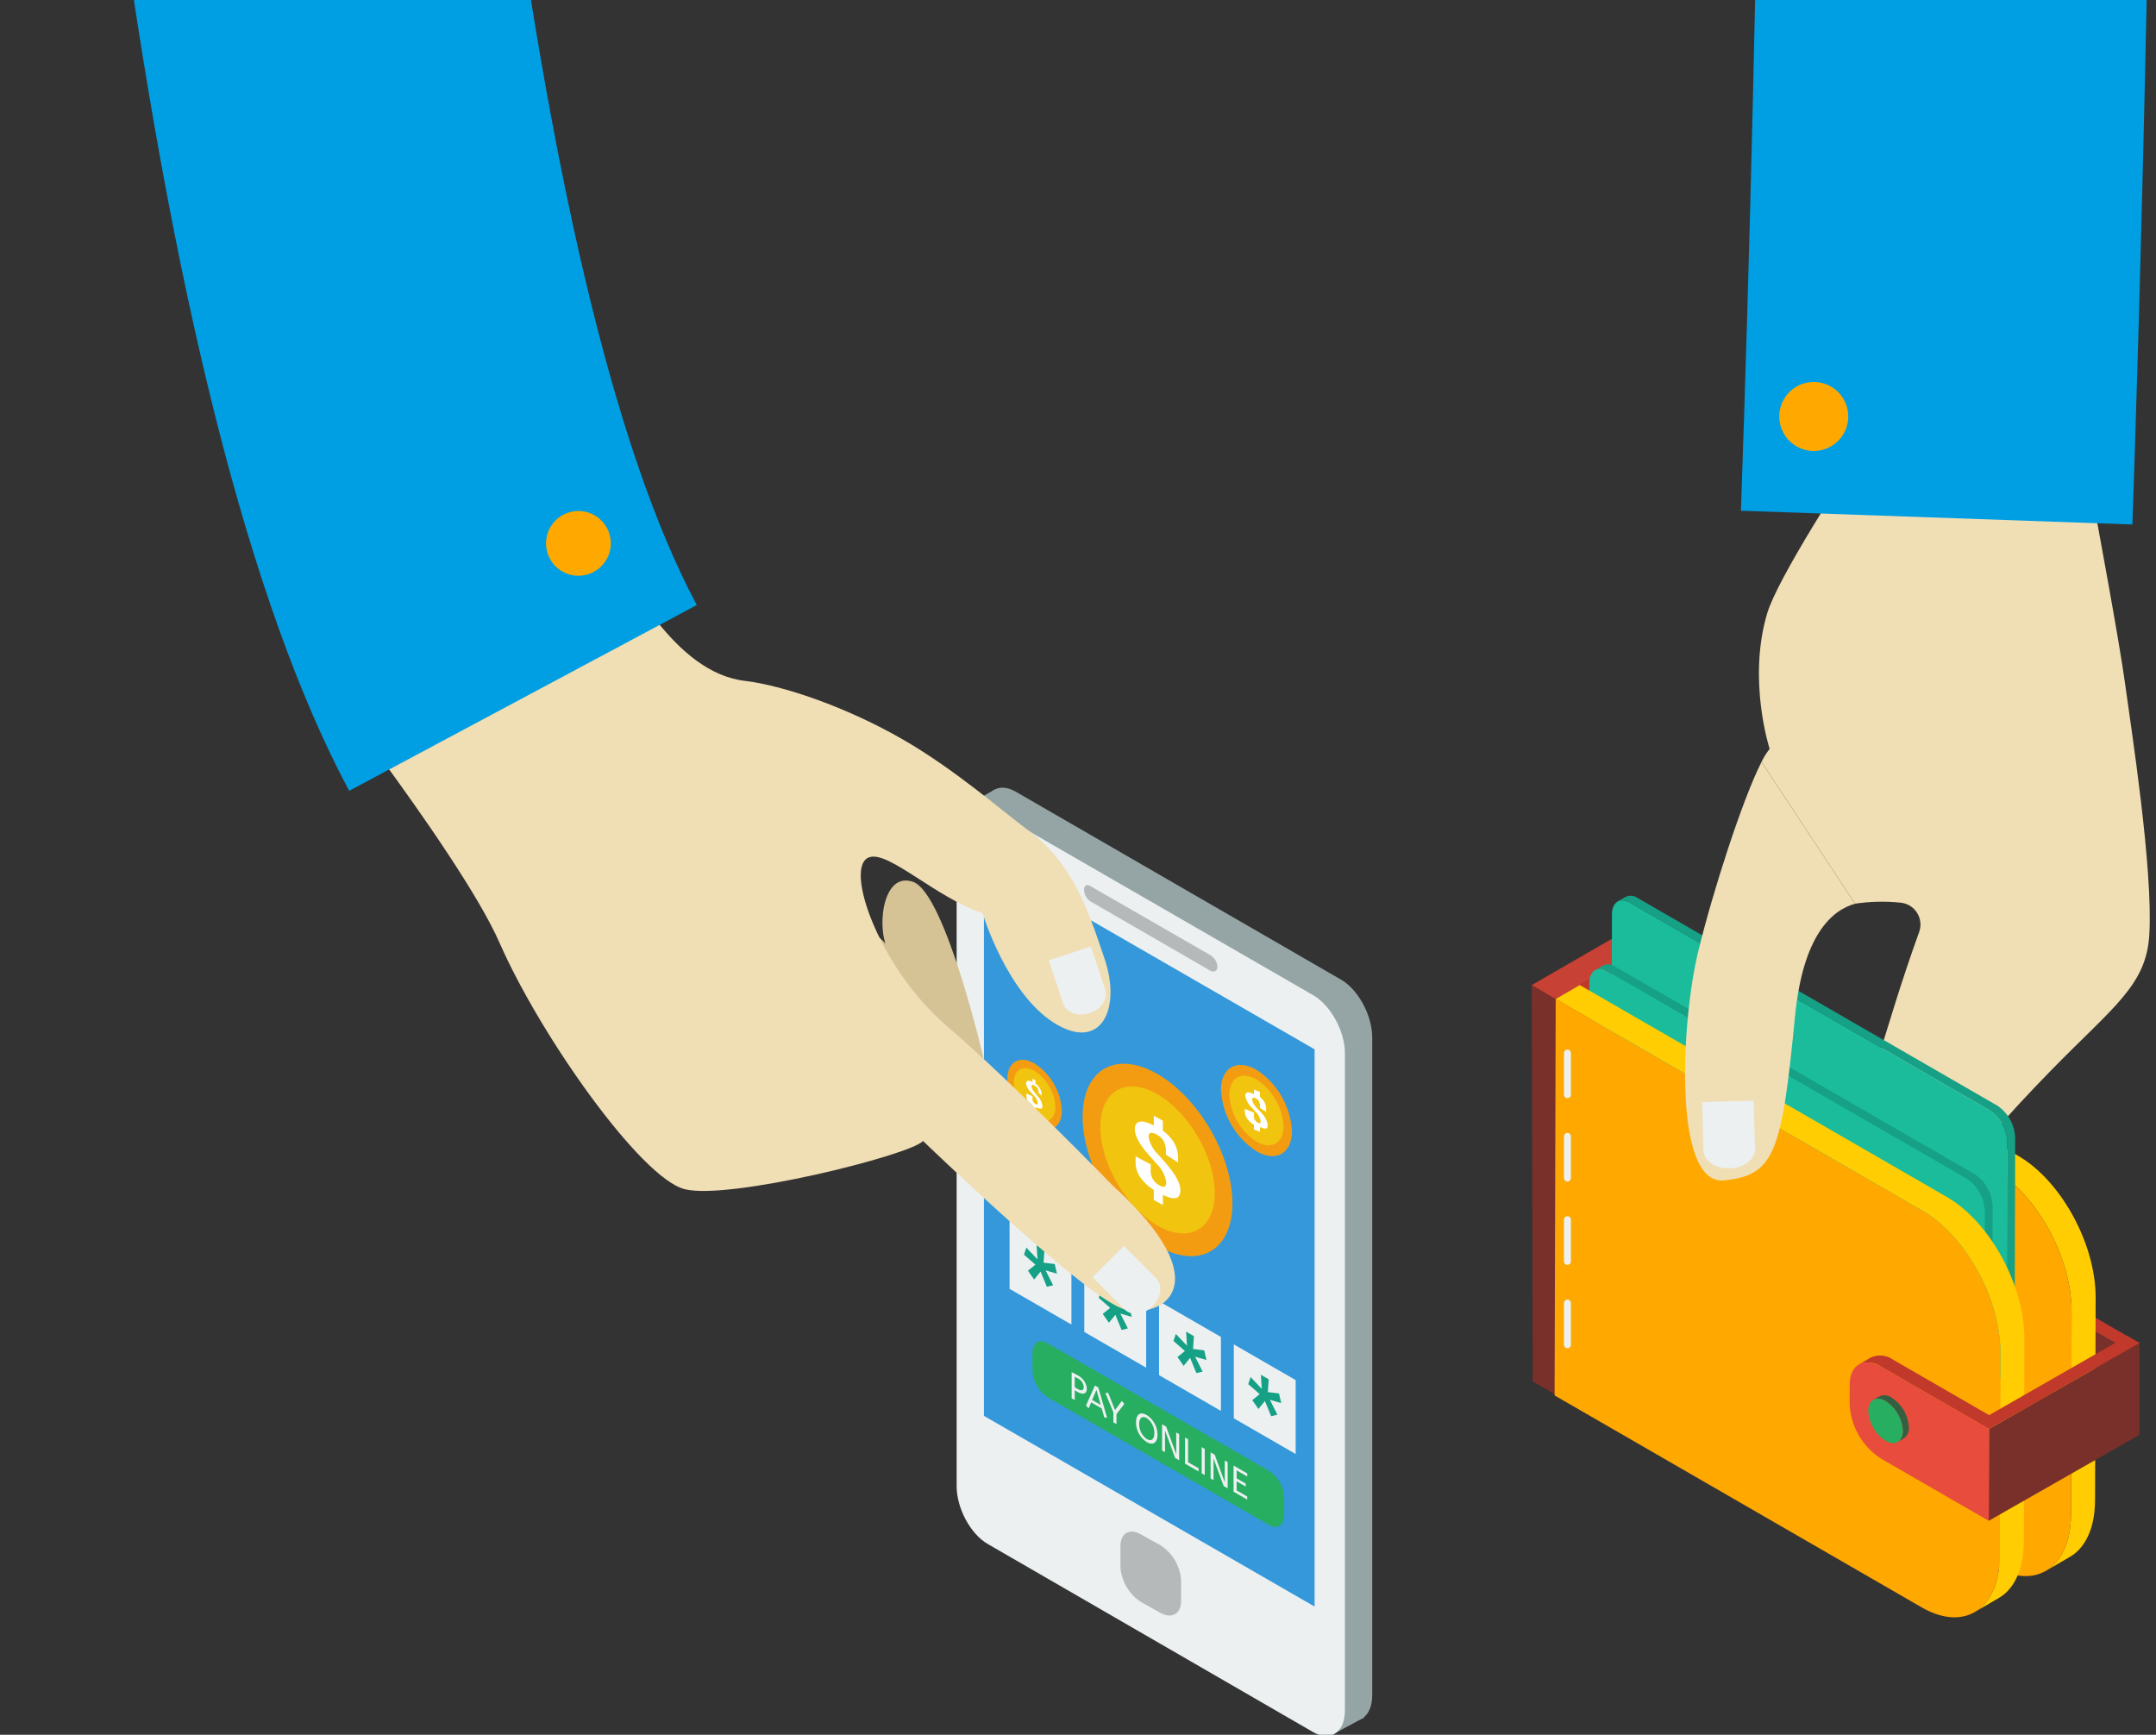 <svg width="128" height="103" viewBox="0 0 128 103" fill="none" xmlns="http://www.w3.org/2000/svg">
<rect x="0" y="0" width="128" height="103" fill="#333333" stroke="none"/>
<g clip-path="url(#clip0_2385_565)">
<path d="M79.626 101.911L60.29 90.749C59.256 90.151 58.416 88.615 58.416 87.314V48.278C58.416 46.978 59.27 46.407 60.303 47.005L79.618 58.167C80.65 58.763 81.468 60.301 81.468 61.6V100.638C81.468 101.936 80.659 102.507 79.626 101.911Z" fill="#95A5A6"/>
<path d="M79.091 102.994L80.998 101.972L79.792 100.078L79.091 102.994Z" fill="#95A5A6"/>
<path d="M59.094 46.861L57.339 47.844L59.019 48.367L59.094 46.861Z" fill="#95A5A6"/>
<path d="M77.95 102.836L58.64 91.672C57.607 91.075 56.795 89.539 56.795 88.239V49.203C56.795 47.903 57.593 47.331 58.624 47.928L77.969 59.093C79.001 59.69 79.846 61.227 79.846 62.527V101.562C79.847 102.862 78.982 103.431 77.95 102.836Z" fill="#ECF0F1"/>
<path d="M78.046 95.388L58.416 84.066V50.98L78.046 62.302V95.388Z" fill="#3498DB"/>
<path d="M71.848 57.63L64.747 53.524C64.632 53.449 64.537 53.348 64.47 53.229C64.402 53.11 64.364 52.977 64.358 52.84V52.832C64.358 52.581 64.506 52.479 64.726 52.605L71.862 56.712C71.98 56.786 72.08 56.886 72.153 57.004C72.225 57.123 72.27 57.257 72.282 57.395V57.404C72.283 57.655 72.068 57.757 71.848 57.63Z" fill="#B6B9BA"/>
<path d="M68.882 95.757L67.751 95.122C67.398 94.897 67.103 94.592 66.889 94.232C66.676 93.872 66.549 93.467 66.52 93.05V91.787C66.52 91.027 67.068 90.719 67.732 91.102L68.876 91.738C69.231 91.963 69.528 92.267 69.744 92.626C69.96 92.986 70.089 93.391 70.121 93.809V95.072C70.122 95.833 69.545 96.14 68.882 95.757Z" fill="#B6B9BA"/>
<path d="M73.168 71.44C73.168 74.257 71.178 75.394 68.721 73.975C66.264 72.556 64.274 69.123 64.274 66.304C64.274 63.486 66.265 62.351 68.721 63.77C71.176 65.189 73.168 68.621 73.168 71.44Z" fill="#F39C12"/>
<path d="M72.119 70.832C72.119 72.985 70.598 73.852 68.722 72.769C66.846 71.686 65.326 69.063 65.326 66.911C65.326 64.759 66.846 63.891 68.722 64.975C70.598 66.059 72.119 68.68 72.119 70.832Z" fill="#F1C40F"/>
<path d="M70.079 70.658C70.079 71.188 69.761 71.286 69.041 70.95V71.547L68.501 71.247V70.655C68.189 70.463 67.918 70.211 67.704 69.913C67.504 69.629 67.403 69.286 67.419 68.938V68.659L68.32 69.136V69.414C68.299 69.595 68.329 69.778 68.408 69.942C68.487 70.106 68.611 70.244 68.766 70.341C68.947 70.443 69.053 70.484 69.133 70.461C69.212 70.437 69.24 70.338 69.24 70.167C69.155 69.734 68.936 69.339 68.612 69.039C68.581 69.003 68.507 68.922 68.393 68.791C68.279 68.66 68.203 68.576 68.167 68.534C67.627 67.916 67.372 67.421 67.372 67.049C67.372 66.523 67.78 66.448 68.5 66.825V66.244L69.04 66.544V67.132C69.178 67.227 69.304 67.339 69.413 67.467C69.594 67.647 69.734 67.863 69.825 68.101C69.916 68.34 69.956 68.595 69.941 68.849V69.028L69.22 68.561V68.303C69.219 68.114 69.174 67.928 69.09 67.759C69.005 67.6 68.874 67.471 68.714 67.388C68.599 67.307 68.463 67.263 68.322 67.262C68.236 67.277 68.19 67.361 68.19 67.515C68.266 67.908 68.465 68.268 68.757 68.542L69.202 69.051C69.789 69.725 70.079 70.26 70.079 70.658Z" fill="white"/>
<path d="M63.042 65.936C63.042 66.961 62.319 67.376 61.425 66.858C60.956 66.553 60.564 66.141 60.283 65.657C60.002 65.172 59.839 64.628 59.807 64.069C59.807 63.044 60.532 62.63 61.425 63.146C61.895 63.452 62.286 63.863 62.567 64.348C62.848 64.833 63.011 65.377 63.042 65.936Z" fill="#F39C12"/>
<path d="M62.659 65.715C62.659 66.498 62.105 66.812 61.424 66.418C61.065 66.186 60.766 65.872 60.551 65.501C60.336 65.131 60.212 64.716 60.188 64.289C60.188 63.505 60.741 63.19 61.424 63.584C61.783 63.817 62.081 64.131 62.296 64.501C62.511 64.872 62.635 65.287 62.659 65.715Z" fill="#F1C40F"/>
<path d="M61.887 65.649C61.887 65.844 61.838 65.878 61.478 65.756V65.972L61.297 65.863V65.649C61.297 65.569 61.099 65.478 61.025 65.379C60.957 65.274 60.926 65.149 60.937 65.025V64.921L61.298 65.095V65.195C61.288 65.26 61.297 65.326 61.324 65.386C61.351 65.446 61.395 65.497 61.45 65.532C61.516 65.571 61.551 65.584 61.579 65.576C61.607 65.567 61.615 65.532 61.615 65.469C61.583 65.311 61.503 65.168 61.386 65.059C61.374 65.046 61.347 65.017 61.305 64.97C61.263 64.923 61.236 64.892 61.223 64.876C61.065 64.733 60.956 64.544 60.912 64.335C60.912 64.145 61.119 64.118 61.299 64.255V64.043L61.48 64.152V64.366C61.66 64.405 61.589 64.447 61.631 64.488C61.699 64.552 61.753 64.63 61.789 64.717C61.825 64.804 61.842 64.897 61.839 64.991V65.055L61.66 64.886V64.791C61.651 64.721 61.625 64.653 61.585 64.593C61.549 64.535 61.497 64.489 61.435 64.459C61.392 64.429 61.34 64.413 61.287 64.413C61.256 64.418 61.236 64.449 61.236 64.505C61.262 64.648 61.334 64.779 61.44 64.878L61.585 65.064C61.75 65.219 61.856 65.425 61.887 65.649Z" fill="white"/>
<path d="M76.701 67.153C76.701 68.488 75.758 69.027 74.594 68.355C73.981 67.957 73.472 67.421 73.105 66.789C72.739 66.157 72.527 65.448 72.486 64.719C72.486 63.384 73.43 62.846 74.594 63.518C75.206 63.915 75.716 64.452 76.082 65.083C76.448 65.715 76.66 66.424 76.701 67.153Z" fill="#F39C12"/>
<path d="M76.204 66.864C76.204 67.885 75.483 68.295 74.593 67.782C74.126 67.479 73.736 67.069 73.457 66.587C73.177 66.104 73.015 65.563 72.984 65.006C72.984 63.986 73.705 63.575 74.593 64.088C75.061 64.391 75.451 64.801 75.731 65.284C76.01 65.766 76.173 66.307 76.204 66.864Z" fill="#F1C40F"/>
<path d="M75.267 66.781C75.267 67.033 75.165 67.079 74.804 66.92V67.203L74.445 67.061V66.78C74.291 66.693 74.157 66.574 74.054 66.43C73.954 66.297 73.901 66.134 73.905 65.968V65.835L74.445 66.062V66.194C74.431 66.277 74.442 66.363 74.476 66.441C74.51 66.519 74.565 66.586 74.636 66.633C74.721 66.681 74.762 66.701 74.799 66.69C74.836 66.68 74.845 66.632 74.845 66.55C74.803 66.345 74.698 66.158 74.545 66.016C74.53 65.999 74.494 65.96 74.439 65.899C74.385 65.838 74.349 65.797 74.332 65.777C74.127 65.591 73.988 65.344 73.933 65.073C73.933 64.824 74.084 64.788 74.445 64.966V64.691L74.804 64.833V65.113C74.804 65.165 74.893 65.218 74.947 65.268C75.028 65.356 75.089 65.46 75.126 65.573C75.164 65.687 75.177 65.806 75.164 65.925V66.01L74.803 65.788V65.665C74.807 65.577 74.79 65.489 74.755 65.408C74.717 65.333 74.658 65.272 74.584 65.233C74.531 65.195 74.467 65.173 74.401 65.172C74.36 65.18 74.34 65.219 74.34 65.293C74.377 65.479 74.472 65.648 74.61 65.778L74.836 66.02C75.057 66.221 75.208 66.488 75.267 66.781Z" fill="white"/>
<path d="M75.372 90.561L62.169 82.949C61.908 82.766 61.693 82.525 61.541 82.244C61.39 81.963 61.306 81.651 61.297 81.332V80.367C61.297 79.744 61.686 79.462 62.158 79.735L75.368 87.346C75.63 87.528 75.846 87.77 75.998 88.051C76.15 88.332 76.235 88.644 76.245 88.964V89.928C76.245 90.55 75.842 90.832 75.372 90.561Z" fill="#27AE60"/>
<path d="M68.047 81.206L64.374 79.085V74.695L68.047 76.816V81.206Z" fill="#ECF0F1"/>
<path d="M66.033 77.339L65.981 76.504L66.446 76.773L66.394 77.533L67.055 77.615L67.188 78.187L66.514 77.99L66.961 78.874L66.59 78.967L66.218 78.064L65.834 78.537L65.469 78.012L65.91 77.653L65.231 77.061L65.37 76.642L66.033 77.339Z" fill="#16A085"/>
<path d="M72.485 83.77L68.812 81.65V77.26L72.485 79.38V83.77Z" fill="#ECF0F1"/>
<path d="M70.47 79.899L70.418 79.064L70.882 79.333L70.83 80.094L71.492 80.176L71.626 80.749L70.952 80.551L71.399 81.436L71.028 81.526L70.656 80.624L70.272 81.096L69.907 80.572L70.348 80.213L69.669 79.62L69.808 79.202L70.47 79.899Z" fill="#16A085"/>
<path d="M76.923 86.332L73.25 84.212V79.822L76.923 81.943V86.332Z" fill="#ECF0F1"/>
<path d="M74.91 82.46L74.858 81.625L75.322 81.894L75.27 82.654L75.931 82.736L76.065 83.308L75.391 83.112L75.839 83.996L75.467 84.088L75.096 83.185L74.712 83.658L74.346 83.133L74.787 82.773L74.107 82.181L74.248 81.762L74.91 82.46Z" fill="#16A085"/>
<path d="M63.609 78.645L59.937 76.525V72.135L63.609 74.255V78.645Z" fill="#ECF0F1"/>
<path d="M61.596 74.774L61.544 73.939L62.008 74.208L61.956 74.969L62.617 75.051L62.751 75.623L62.076 75.426L62.524 76.311L62.151 76.401L61.78 75.499L61.396 75.971L61.03 75.447L61.472 75.088L60.793 74.496L60.932 74.077L61.596 74.774Z" fill="#16A085"/>
<path d="M63.623 81.473C63.73 81.521 63.858 81.587 63.996 81.667C64.144 81.741 64.269 81.851 64.362 81.987C64.454 82.124 64.51 82.281 64.524 82.445C64.524 82.779 64.294 82.832 63.958 82.638C63.904 82.606 63.854 82.576 63.807 82.543V83.129L63.623 83.023L63.623 81.473ZM64.342 82.356C64.333 82.247 64.297 82.142 64.235 82.052C64.174 81.961 64.09 81.888 63.992 81.841C63.922 81.802 63.86 81.768 63.806 81.743V82.361C63.861 82.402 63.92 82.439 63.98 82.472C64.21 82.605 64.342 82.555 64.342 82.356Z" fill="#ECF0F1"/>
<path d="M64.475 83.455L65.004 82.264L65.205 82.38L65.727 84.178L65.56 84.158L65.408 83.628L64.783 83.266L64.631 83.62L64.475 83.455ZM64.841 83.122L65.349 83.416L65.096 82.525L64.841 83.122Z" fill="#ECF0F1"/>
<path d="M66.199 83.721L66.604 83.176L66.749 83.357L66.284 83.964V84.553L66.1 84.448V83.858L65.63 82.711L65.786 82.693L66.199 83.721Z" fill="#ECF0F1"/>
<path d="M68.082 84.017C68.277 84.144 68.438 84.317 68.549 84.521C68.661 84.725 68.72 84.954 68.721 85.187C68.721 85.63 68.482 85.853 68.082 85.623C67.886 85.496 67.725 85.322 67.614 85.117C67.502 84.912 67.444 84.683 67.444 84.449C67.444 83.995 67.682 83.785 68.082 84.017ZM68.082 85.441C68.379 85.613 68.534 85.433 68.534 85.079C68.535 84.907 68.494 84.737 68.415 84.584C68.337 84.431 68.222 84.299 68.082 84.199C67.798 84.034 67.632 84.207 67.632 84.557C67.63 84.73 67.67 84.9 67.748 85.054C67.827 85.208 67.941 85.341 68.082 85.441Z" fill="#ECF0F1"/>
<path d="M69.166 84.938V86.219L68.991 86.119V84.566L69.235 84.708L69.832 86.342V85.051L70.006 85.151V86.704L69.767 86.565L69.166 84.938Z" fill="#ECF0F1"/>
<path d="M71.158 87.367L70.354 86.904V85.352L70.537 85.458V86.82L71.16 87.178L71.158 87.367Z" fill="#ECF0F1"/>
<path d="M71.342 87.475V85.922L71.525 86.028V87.58L71.342 87.475Z" fill="#ECF0F1"/>
<path d="M72.046 86.599V87.883L71.872 87.783V86.231L72.116 86.371L72.713 88.005V86.716L72.886 86.816V88.369L72.647 88.231L72.046 86.599Z" fill="#ECF0F1"/>
<path d="M73.235 87.016L74.046 87.485V87.666L73.418 87.304V87.776L73.959 88.088V88.264L73.418 87.953V88.492L74.046 88.855V89.036L73.235 88.569V87.016Z" fill="#ECF0F1"/>
<path d="M52.975 66.054C52.975 66.054 63.849 70.739 58.415 62.924C58.415 62.924 56.133 53.04 54.209 52.36C52.285 51.68 52.013 55.497 52.803 56.484C54.32 58.375 49.457 50.361 49.457 59.507L47.191 60.3L52.975 66.054Z" fill="#D5C295"/>
<path d="M16.757 37.316C16.757 37.316 27.241 50.469 29.663 55.99C32.086 61.511 38.04 69.937 40.643 70.606C43.246 71.276 54.041 68.593 54.8 67.745C54.8 67.745 64.576 77.174 66.763 77.74C68.951 78.306 72.588 76.328 66.037 70.368C66.037 70.368 60.145 64.29 56.174 60.882C52.203 57.473 50.042 51.397 51.622 50.894C52.785 50.525 55.584 53.309 58.33 54.213C58.33 54.213 59.747 58.915 62.546 60.711C65.345 62.506 66.595 59.935 65.581 56.937C64.566 53.939 63.698 51.239 60.906 49.191C59.574 48.215 56.743 45.718 53.624 43.918C50.2 41.943 46.437 40.689 44.213 40.424C39.963 39.919 37.342 34.164 35.865 32.469C34.388 30.774 33.623 29.955 32.379 29.447C31.134 28.939 17.776 29.164 17.322 29.447C16.868 29.731 16.757 37.316 16.757 37.316Z" fill="#F0DEB4"/>
<path d="M1.188 -218.668C1.167 -218.139 -0.841 -165.025 0.41 -106.584C2.116 -26.738 8.954 24.92 20.73 46.956L41.368 35.925C21.032 -2.131 22.349 -160.106 24.572 -217.767L1.188 -218.668Z" fill="#009FE3"/>
<path d="M36.263 32.263C36.263 31.882 36.15 31.511 35.939 31.194C35.728 30.878 35.428 30.632 35.076 30.486C34.725 30.341 34.338 30.303 33.965 30.377C33.592 30.451 33.25 30.634 32.981 30.903C32.712 31.172 32.529 31.515 32.455 31.887C32.38 32.26 32.419 32.647 32.564 32.998C32.71 33.35 32.956 33.65 33.272 33.861C33.588 34.072 33.96 34.185 34.34 34.185C34.85 34.185 35.339 33.983 35.7 33.622C36.06 33.261 36.263 32.773 36.263 32.263Z" fill="#FFA800"/>
<path d="M68.629 75.885L66.726 73.975L64.859 75.832L66.762 77.744C67.168 78.15 67.91 78.07 68.421 77.562L68.439 77.543C68.95 77.034 69.035 76.293 68.629 75.885Z" fill="#ECF0F1"/>
<path d="M65.613 58.752L64.766 56.191L62.266 57.019L63.114 59.578C63.295 60.123 63.995 60.384 64.677 60.158L64.703 60.15C65.386 59.924 65.794 59.298 65.613 58.752Z" fill="#ECF0F1"/>
<path d="M114.859 71.897C115.994 70.523 116.39 69.061 121.749 63.575C125.459 59.776 127.42 58.517 127.602 55.515C127.838 51.592 126.525 43.256 126.159 40.557C125.833 38.138 124.474 30.834 124.474 30.834L119.421 13.516C119.421 13.516 106.109 32.44 104.92 36.405C103.731 40.37 105.062 44.465 105.062 44.465C104.872 44.704 104.711 44.963 104.58 45.238L110.132 53.656C111.011 53.526 111.902 53.504 112.786 53.59C112.989 53.602 113.186 53.661 113.363 53.763C113.539 53.865 113.689 54.006 113.801 54.176C113.913 54.346 113.983 54.54 114.007 54.742C114.031 54.944 114.007 55.149 113.938 55.34C111.747 61.401 111.202 64.872 109.606 67.376C107.873 70.094 103.93 70.636 101.444 74.324C98.958 78.013 100.671 79.226 101.098 79.322C101.525 79.417 113.166 73.946 114.859 71.897Z" fill="#F0DEB4"/>
<path d="M92.429 82.852L91.001 82.022L90.935 58.486L92.362 59.316L92.429 82.852Z" fill="#79302A"/>
<path d="M92.363 59.319L90.935 58.489L96.613 55.211L98.04 56.041L92.363 59.319Z" fill="#C74134"/>
<path d="M98.04 56.039L98.107 79.574L92.429 82.852L92.362 59.317L98.04 56.039Z" fill="#C0392B"/>
<path d="M122.716 78.089L123.43 77.674L127.023 79.748L126.309 80.163L122.716 78.089Z" fill="#C0392B"/>
<path d="M126.308 80.16L126.293 85.61L122.7 83.536L122.715 78.086L126.308 80.16Z" fill="#79302A"/>
<path d="M119.814 68.624L98.015 56.039L96.588 56.869L118.387 69.454C120.937 70.926 122.996 74.699 122.988 77.88L122.954 89.896C122.949 91.561 122.378 92.736 121.469 93.263L122.898 92.433C123.806 91.904 124.376 90.731 124.382 89.066L124.417 77.049C124.425 73.868 122.365 70.097 119.814 68.624Z" fill="#FFCD02"/>
<path d="M118.389 69.456C120.938 70.928 122.998 74.702 122.99 77.882L122.955 89.898C122.946 93.079 120.872 94.464 118.322 92.991L96.523 80.406L96.59 56.871L118.389 69.456Z" fill="#FFA800"/>
<path d="M118.597 65.657L97.221 53.315C97.119 53.241 96.999 53.197 96.873 53.186C96.748 53.175 96.622 53.199 96.508 53.253L96.036 53.528C96.15 53.473 96.276 53.45 96.401 53.461C96.527 53.471 96.647 53.516 96.749 53.59L118.126 65.931C118.438 66.146 118.695 66.431 118.876 66.763C119.057 67.096 119.157 67.467 119.168 67.846L119.131 81.057C119.147 81.203 119.124 81.351 119.065 81.486C119.005 81.62 118.911 81.737 118.792 81.824L119.265 81.551C119.383 81.464 119.477 81.347 119.537 81.213C119.596 81.078 119.619 80.93 119.604 80.783L119.64 67.572C119.629 67.193 119.529 66.823 119.348 66.49C119.167 66.157 118.909 65.872 118.597 65.657Z" fill="#16A085"/>
<path d="M118.125 65.932C118.438 66.146 118.695 66.431 118.876 66.764C119.057 67.097 119.157 67.467 119.168 67.846L119.131 81.057C119.129 81.781 118.659 82.097 118.08 81.763L96.704 69.421C96.392 69.207 96.135 68.922 95.953 68.589C95.772 68.256 95.672 67.885 95.661 67.507L95.7 54.296C95.702 53.572 96.172 53.256 96.75 53.59L118.125 65.932Z" fill="#1ABC9C"/>
<path d="M117.258 69.73L95.882 57.389C95.78 57.316 95.66 57.271 95.535 57.26C95.41 57.25 95.284 57.273 95.171 57.327L94.698 57.6C94.811 57.545 94.937 57.522 95.063 57.533C95.188 57.544 95.308 57.589 95.41 57.662L116.786 70.003C117.098 70.218 117.356 70.503 117.537 70.835C117.718 71.168 117.819 71.539 117.83 71.918L117.791 85.127C117.807 85.274 117.784 85.422 117.724 85.557C117.665 85.692 117.571 85.809 117.452 85.896L117.924 85.623C118.043 85.536 118.137 85.419 118.196 85.284C118.256 85.15 118.279 85.001 118.263 84.855L118.302 71.644C118.291 71.266 118.19 70.895 118.009 70.562C117.827 70.23 117.57 69.944 117.258 69.73Z" fill="#16A085"/>
<path d="M116.786 70.006C117.098 70.22 117.356 70.505 117.537 70.838C117.718 71.171 117.819 71.542 117.83 71.92L117.791 85.13C117.788 85.855 117.318 86.171 116.74 85.837L95.364 73.496C95.051 73.281 94.794 72.996 94.613 72.663C94.432 72.33 94.332 71.959 94.322 71.58L94.358 58.369C94.36 57.647 94.83 57.33 95.409 57.664L116.786 70.006Z" fill="#1ABC9C"/>
<path d="M115.587 71.072L93.789 58.486L92.36 59.316L114.159 71.901C116.71 73.373 118.77 77.147 118.761 80.328L118.727 92.343C118.722 94.008 118.151 95.183 117.241 95.71L118.669 94.88C119.579 94.352 120.15 93.178 120.155 91.513L120.188 79.498C120.198 76.317 118.138 72.544 115.587 71.072Z" fill="#FFCD02"/>
<path d="M114.16 71.904C116.71 73.377 118.77 77.149 118.762 80.33L118.727 92.346C118.718 95.526 116.644 96.912 114.094 95.439L92.295 82.853L92.361 59.318L114.16 71.904Z" fill="#FFA800"/>
<path d="M127.015 79.736L118.086 84.846L118.07 90.296L127.015 85.195V79.736Z" fill="#79302A"/>
<path d="M127.016 79.737L126.299 79.324L118.093 84.023L112.391 80.731C112.203 80.594 111.981 80.509 111.749 80.486C111.516 80.463 111.282 80.503 111.07 80.601L110.358 81.017C110.569 80.918 110.803 80.878 111.035 80.901C111.267 80.924 111.489 81.008 111.677 81.145L118.086 84.846L118.779 84.443L118.789 84.449L127.016 79.737Z" fill="#C0392B"/>
<path d="M118.085 84.845L118.07 90.296L111.661 86.596C111.122 86.245 110.673 85.772 110.352 85.216C110.031 84.659 109.845 84.034 109.811 83.392L109.815 82.206C109.818 81.028 110.652 80.554 111.676 81.145L118.085 84.845Z" fill="#E74C3C"/>
<path d="M112.303 82.982C112.199 82.906 112.077 82.86 111.948 82.847C111.82 82.835 111.691 82.857 111.575 82.911L111.218 83.118C111.335 83.064 111.464 83.042 111.592 83.055C111.72 83.067 111.842 83.114 111.947 83.19C112.244 83.383 112.492 83.644 112.669 83.951C112.847 84.258 112.949 84.603 112.967 84.957C112.98 85.084 112.959 85.211 112.907 85.326C112.854 85.441 112.772 85.541 112.669 85.614L113.026 85.406C113.129 85.333 113.211 85.233 113.264 85.118C113.316 85.003 113.338 84.876 113.325 84.75C113.306 84.395 113.204 84.05 113.026 83.743C112.848 83.436 112.601 83.175 112.303 82.982Z" fill="#345F41"/>
<path d="M111.946 83.188C112.244 83.381 112.491 83.642 112.669 83.949C112.846 84.257 112.948 84.601 112.967 84.956C112.967 85.605 112.506 85.867 111.939 85.539C111.642 85.346 111.394 85.085 111.217 84.778C111.04 84.47 110.938 84.126 110.919 83.771C110.921 83.123 111.381 82.861 111.946 83.188Z" fill="#27AE60"/>
<path d="M93.059 80.049C93.032 80.049 93.005 80.044 92.98 80.033C92.955 80.023 92.932 80.008 92.913 79.989C92.894 79.97 92.879 79.947 92.868 79.922C92.858 79.897 92.852 79.87 92.852 79.843V77.368C92.852 77.313 92.874 77.261 92.913 77.222C92.951 77.184 93.004 77.162 93.058 77.162C93.113 77.162 93.165 77.184 93.204 77.222C93.243 77.261 93.264 77.313 93.264 77.368V79.843C93.264 79.898 93.243 79.95 93.204 79.989C93.166 80.027 93.113 80.049 93.059 80.049ZM93.059 75.101C93.004 75.101 92.951 75.079 92.913 75.04C92.874 75.002 92.852 74.949 92.852 74.894V72.419C92.852 72.365 92.874 72.312 92.913 72.274C92.951 72.235 93.004 72.213 93.058 72.213C93.113 72.213 93.165 72.235 93.204 72.274C93.243 72.312 93.264 72.365 93.264 72.419V74.894C93.264 74.949 93.243 75.001 93.204 75.04C93.166 75.079 93.113 75.1 93.059 75.101V75.101ZM93.059 70.152C93.032 70.152 93.005 70.147 92.98 70.137C92.955 70.126 92.932 70.111 92.913 70.092C92.894 70.073 92.878 70.05 92.868 70.025C92.858 70 92.852 69.973 92.852 69.946V67.472C92.852 67.417 92.874 67.365 92.913 67.326C92.951 67.287 93.004 67.266 93.058 67.266C93.113 67.266 93.165 67.287 93.204 67.326C93.243 67.365 93.264 67.417 93.264 67.472V69.946C93.264 69.973 93.259 69.999 93.249 70.024C93.239 70.049 93.223 70.072 93.204 70.091C93.185 70.11 93.163 70.126 93.138 70.136C93.113 70.146 93.086 70.152 93.059 70.152V70.152ZM93.059 65.203C93.032 65.204 93.005 65.198 92.98 65.188C92.955 65.177 92.932 65.162 92.913 65.143C92.894 65.124 92.878 65.101 92.868 65.076C92.858 65.051 92.852 65.024 92.852 64.997V62.522C92.852 62.468 92.874 62.415 92.913 62.377C92.951 62.338 93.004 62.316 93.058 62.316C93.113 62.316 93.165 62.338 93.204 62.377C93.243 62.415 93.264 62.468 93.264 62.522V64.996C93.264 65.023 93.259 65.05 93.249 65.075C93.239 65.1 93.223 65.123 93.204 65.142C93.185 65.161 93.163 65.176 93.138 65.187C93.113 65.197 93.086 65.203 93.059 65.203V65.203Z" fill="#ECF0F1"/>
<path d="M100.819 56.503C99.808 60.661 99.312 70.379 102.348 70.085C105.384 69.792 105.785 68.383 106.568 60.355C107.04 55.515 108.761 54.041 110.132 53.658L104.58 45.24C103.463 47.419 101.689 52.92 100.819 56.503Z" fill="#F0DEB4"/>
<path d="M120.573 -153.284C131.639 -122.477 127.148 15.508 126.598 31.141L103.358 30.324C105.449 -29.275 105.93 -125.263 98.69 -145.425L120.573 -153.284Z" fill="#009FE3"/>
<path d="M107.699 26.776C107.294 26.779 106.897 26.663 106.559 26.44C106.22 26.218 105.955 25.901 105.796 25.528C105.638 25.155 105.594 24.744 105.67 24.346C105.745 23.948 105.937 23.581 106.221 23.292C106.505 23.003 106.868 22.805 107.265 22.723C107.661 22.64 108.073 22.677 108.449 22.829C108.825 22.981 109.147 23.24 109.375 23.575C109.602 23.91 109.726 24.305 109.729 24.71C109.732 24.979 109.681 25.246 109.581 25.495C109.48 25.745 109.331 25.972 109.142 26.163C108.954 26.355 108.729 26.508 108.482 26.613C108.234 26.718 107.968 26.773 107.699 26.776Z" fill="#FFA800"/>
<path d="M101.132 68.303L101.054 65.433L104.112 65.348L104.193 68.218C104.209 68.831 103.546 69.346 102.709 69.37H102.678C101.842 69.394 101.15 68.916 101.132 68.303Z" fill="#ECF0F1"/>
</g>
<defs>
<clipPath id="clip0_2385_565">
<rect width="128" height="103" fill="white"/>
</clipPath>
</defs>
</svg>
